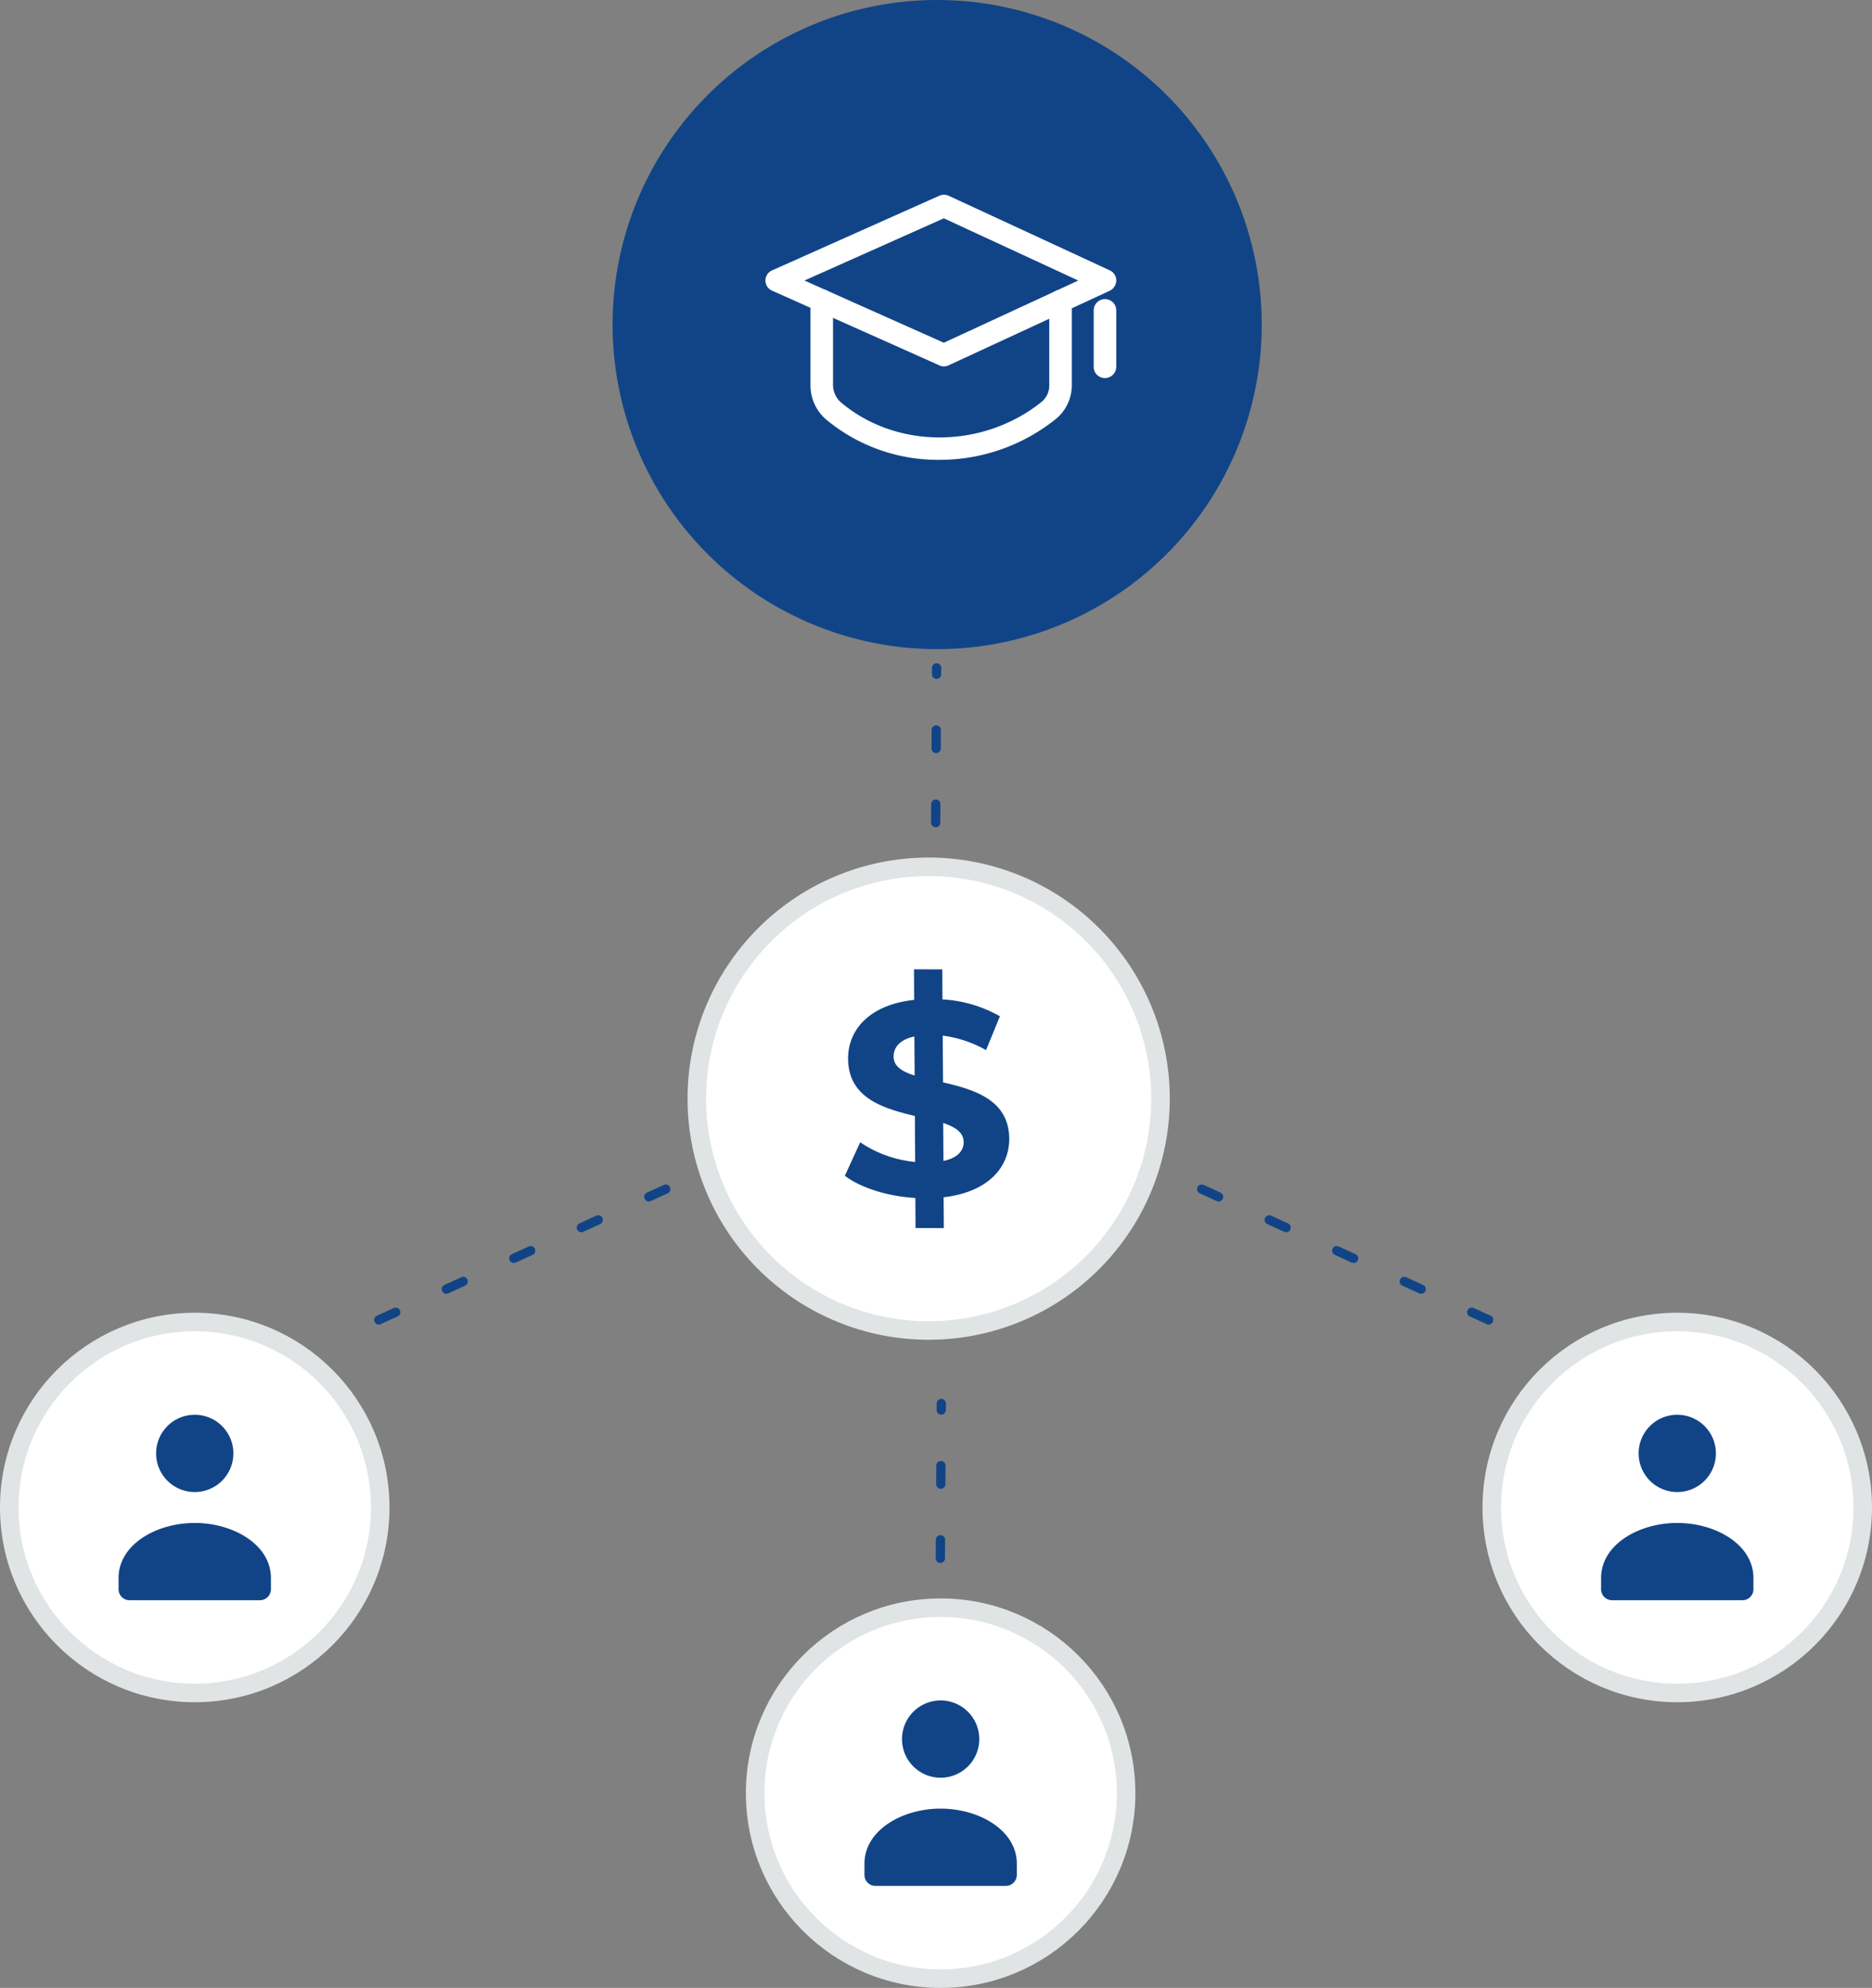 <svg xmlns="http://www.w3.org/2000/svg" width="403.729" height="428.742" viewBox="0 0 403.729 428.742">
    <rect x="0" y="0" width="403.729" height="428.742" fill="#808080" stroke="none"/>
    <g data-name="106">
        <g data-name="Group 18894" transform="translate(2 285.125)">
            <circle data-name="Ellipse 539" cx="40" cy="40" r="40" style="stroke:#e1e4e5;stroke-width:4px;fill:#fff"/>
            <path data-name="Path 7264" d="M201.932 334.934v2.378a2.363 2.363 0 0 0 2.346 2.378h28.164a2.364 2.364 0 0 0 2.347-2.378V334.9c0-7.2-8.116-11.872-16.429-11.872s-16.428 4.672-16.428 11.872m10.536-32.764a8.333 8.333 0 1 0 11.785 0 8.332 8.332 0 0 0-11.785-.004z" transform="translate(-178.361 -279.691)" style="fill-rule:evenodd;fill:#114487"/>
        </g>
        <g data-name="Group 18895" transform="translate(162.864 346.742)">
            <circle data-name="Ellipse 540" cx="40" cy="40" r="40" style="stroke:#e1e4e5;stroke-width:4px;fill:#fff"/>
            <path data-name="Path 7265" d="M420.663 405.541v2.378a2.364 2.364 0 0 0 2.347 2.378h28.163a2.364 2.364 0 0 0 2.347-2.378V405.5c0-7.2-8.116-11.872-16.429-11.872s-16.428 4.678-16.428 11.872m10.537-32.761a8.333 8.333 0 1 0 11.785 0 8.333 8.333 0 0 0-11.785 0z" transform="translate(-397.092 -350.297)" style="fill-rule:evenodd;fill:#114487"/>
        </g>
        <g data-name="Group 18896" transform="translate(321.729 285.125)">
            <circle data-name="Ellipse 541" cx="40" cy="40" r="40" style="stroke:#e1e4e5;stroke-width:4px;fill:#fff"/>
            <path data-name="Path 7266" d="M639.4 334.934v2.378a2.364 2.364 0 0 0 2.347 2.378h28.164a2.363 2.363 0 0 0 2.346-2.378V334.9c0-7.2-8.116-11.872-16.428-11.872S639.4 327.7 639.4 334.9m10.536-32.764a8.333 8.333 0 1 0 11.785 0 8.332 8.332 0 0 0-11.787-.004z" transform="translate(-615.827 -279.691)" style="fill-rule:evenodd;fill:#114487"/>
        </g>
        <path data-name="Path 7267" d="m293.678 243.316 73.3-33.41" transform="translate(-211.98 41.354)" style="stroke:#114487;stroke-linecap:round;stroke-width:2px;stroke-dasharray:4 12;fill:none"/>
        <path data-name="Path 7268" d="m581.76 243.316-73.3-33.41" transform="translate(-260.709 41.354)" style="stroke:#114487;stroke-linecap:round;stroke-width:2px;stroke-dasharray:4 12;fill:none"/>
        <g data-name="Group 18897">
            <path data-name="Path 7269" d="M447 256a50 50 0 1 1 50-50 50 50 0 0 1-50 50z" transform="translate(-246.718 30.951)" style="fill-rule:evenodd;stroke:#e1e4e5;stroke-width:4px;fill:#fff"/>
            <path data-name="Path 7271" d="m25.177 48.5 1.086 6.56-6.031.94-1.047-6.39c-6.03.585-12.041-.339-15.763-2.356L5.554 39.6a25.318 25.318 0 0 0 12.37 2.337l-1.609-9.783C9.374 31.61 1.541 30.611.164 22.242-.863 16.04 2.9 9.99 12.244 7.445L11.177.943 17.207 0l1.047 6.39a28.327 28.327 0 0 1 12.817 1.658l-1.823 7.672a25.617 25.617 0 0 0-9.714-1.62l1.649 9.952c6.941.471 14.639 1.508 16 9.764.984 6.107-2.72 12.1-12.006 14.684zM14.9 23.543l-1.376-8.313c-3.084 1.207-4.052 3.092-3.742 5.033.349 2.036 2.327 2.884 5.119 3.28zm12.68 12.515c-.329-2.055-2.269-2.884-5-3.374l1.338 8.086c2.908-1.112 3.974-2.846 3.664-4.712z" transform="rotate(9 -1218.015 1286.294)" style="fill:#114487"/>
        </g>
        <path data-name="Path 7272" d="M0 15.479 29.583 0" transform="rotate(-62.03 368.04 7.128)" style="stroke:#114487;stroke-linecap:round;stroke-width:2px;stroke-dasharray:4 12;fill:none"/>
        <path data-name="Path 7273" d="M467 296a70 70 0 1 1 70-70 70 70 0 0 1-70 70z" transform="translate(-264.885 -156)" style="fill-rule:evenodd;fill:#114487"/>
        <g data-name="icons8-student-male (1)">
            <path data-name="Path 6779" d="M76.494 60.829v18.087a7.3 7.3 0 0 1-2.575 5.536c-13.453 10.814-33.214 11.136-46.345.064a7.533 7.533 0 0 1-2.574-5.6V60.7" transform="translate(152.162 4.115)" style="fill:none"/>
            <path data-name="Path 6780" d="m10 45.092 36.046 16.092L80.8 45.092 46.046 29z" transform="translate(157.507 15.411)" style="fill:none"/>
            <path data-name="Path 6781" d="M59.551 72.551 47.9 67.337A35.925 35.925 0 0 0 71.78 75.9v14.416a37.321 37.321 0 0 0 10.3-5.857 7.086 7.086 0 0 0 2.575-5.536V60.9z" transform="translate(144.002 4.044)" style="fill:none"/>
            <path data-name="Path 6782" d="M49.392 93.489a37.133 37.133 0 0 1-24.074-8.561 9.193 9.193 0 0 1-3.218-7.08V59.631a1.931 1.931 0 1 1 3.862 0v18.216a5.51 5.51 0 0 0 1.867 4.12c12.166 10.3 31.025 10.234 43.9-.064a5.072 5.072 0 0 0 1.867-4.055V59.76a1.931 1.931 0 1 1 3.862 0v18.087a8.881 8.881 0 0 1-3.347 7.016 39.456 39.456 0 0 1-24.719 8.626z" transform="translate(153.196 5.184)" style="stroke:#fff;fill:#fff"/>
            <path data-name="Path 6783" d="M44.977 62.059a1.714 1.714 0 0 1-.772-.193L8.159 45.774a1.883 1.883 0 0 1 0-3.476L44.2 26.206a2 2 0 0 1 1.609 0L80.572 42.3a1.9 1.9 0 0 1 1.094 1.738 2.014 2.014 0 0 1-1.094 1.738l-34.758 16.09a1.982 1.982 0 0 1-.837.193zM13.694 44.036 44.977 58l30.189-13.964-30.189-13.968zm66.042 20.533a1.9 1.9 0 0 1-1.936-1.931V50.473a1.931 1.931 0 0 1 3.862 0v12.165a1.937 1.937 0 0 1-1.926 1.931z" transform="translate(158.576 16.467)" style="stroke:#fff;fill:#fff"/>
        </g>
        <path data-name="Path 7274" d="M0 15.479 29.583 0" transform="rotate(-62.03 235.581 -71.372)" style="stroke:#114487;stroke-linecap:round;stroke-width:2px;stroke-dasharray:4 12;fill:none"/>
    </g>
</svg>

